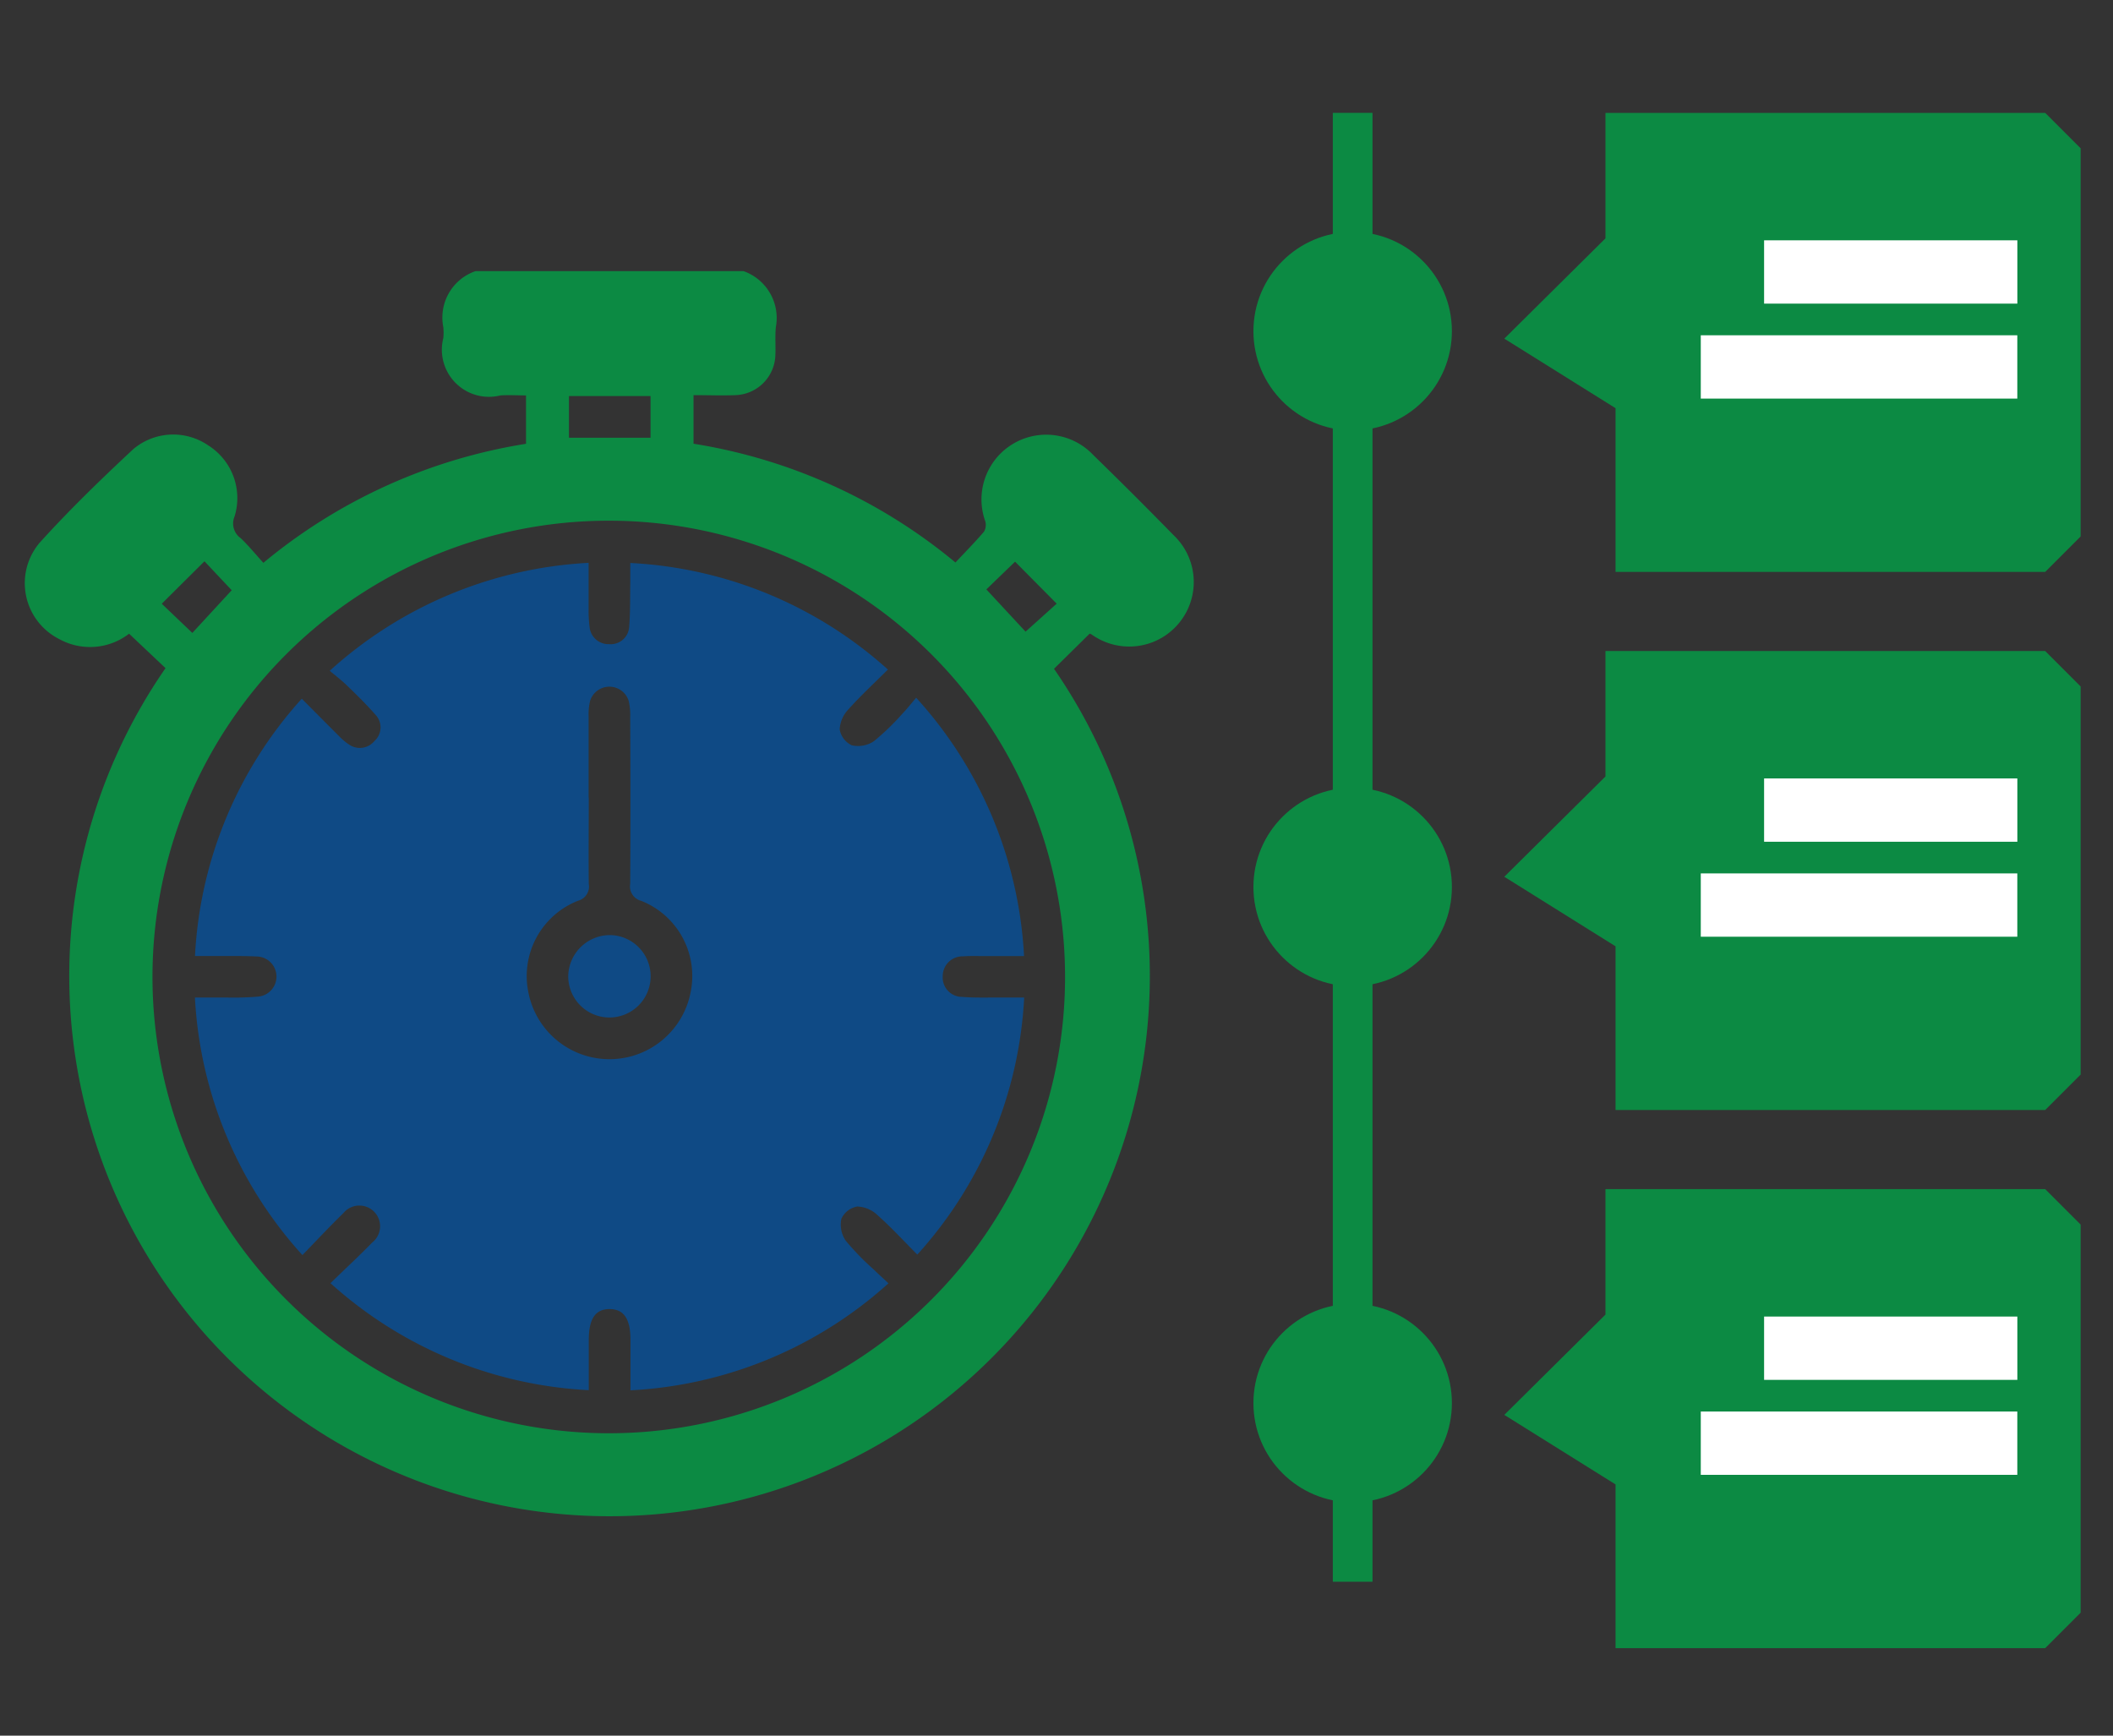 <?xml version="1.0" encoding="UTF-8"?> <svg xmlns="http://www.w3.org/2000/svg" width="56" height="46" viewBox="0 0 56 46"><rect x="0" y="0" width="56" height="46" fill="#333333" stroke="none"/><g id="Online-limit-management" transform="translate(-4371 -1763)"><rect id="Rectangle_264" data-name="Rectangle 264" width="56" height="46" transform="translate(4371 1763)" fill="#fff" opacity="0"></rect><g id="Group_559" data-name="Group 559" transform="translate(4218.604 1743.991)"><g id="Group_555" data-name="Group 555" transform="translate(185.615 22)"><g id="Group_551" data-name="Group 551" transform="translate(0)"><circle id="Ellipse_18" data-name="Ellipse 18" cx="2.63" cy="2.63" r="2.63" transform="translate(0 31.565)" fill="#0c8a43"></circle><circle id="Ellipse_19" data-name="Ellipse 19" cx="2.63" cy="2.63" r="2.63" transform="translate(0 17.887)" fill="#0c8a43"></circle><circle id="Ellipse_20" data-name="Ellipse 20" cx="2.63" cy="2.63" r="2.63" transform="translate(0 3.156)" fill="#0c8a43"></circle><rect id="Rectangle_261" data-name="Rectangle 261" width="1.052" height="38.93" transform="translate(2.104)" fill="#0c8a43"></rect></g><g id="Group_552" data-name="Group 552" transform="translate(6.649)"><path id="Path_513" data-name="Path 513" d="M4347.793,2028.957l2.681-2.658v-3.325h11.654l.939.939V2034.2l-.939.939h-11.387V2030.8" transform="translate(-4347.793 -2022.973)" fill="#0c8a43"></path><rect id="Rectangle_262" data-name="Rectangle 262" width="6.712" height="1.678" transform="translate(6.885 3.378)" fill="#fff"></rect><rect id="Rectangle_263" data-name="Rectangle 263" width="8.389" height="1.678" transform="translate(5.207 5.895)" fill="#fff"></rect></g><g id="Group_553" data-name="Group 553" transform="translate(6.649 14.262)"><path id="Path_513-2" data-name="Path 513" d="M4347.793,2028.957l2.681-2.658v-3.325h11.654l.939.939V2034.2l-.939.939h-11.387V2030.8" transform="translate(-4347.793 -2022.973)" fill="#0c8a43"></path><rect id="Rectangle_262-2" data-name="Rectangle 262" width="6.712" height="1.678" transform="translate(6.885 3.378)" fill="#fff"></rect><rect id="Rectangle_263-2" data-name="Rectangle 263" width="8.389" height="1.678" transform="translate(5.207 5.895)" fill="#fff"></rect></g><g id="Group_554" data-name="Group 554" transform="translate(6.649 28.524)"><path id="Path_513-3" data-name="Path 513" d="M4347.793,2028.957l2.681-2.658v-3.325h11.654l.939.939V2034.2l-.939.939h-11.387V2030.8" transform="translate(-4347.793 -2022.973)" fill="#0c8a43"></path><rect id="Rectangle_262-3" data-name="Rectangle 262" width="6.712" height="1.678" transform="translate(6.885 3.378)" fill="#fff"></rect><rect id="Rectangle_263-3" data-name="Rectangle 263" width="8.389" height="1.678" transform="translate(5.207 5.895)" fill="#fff"></rect></g></g><g id="Group_557" data-name="Group 557" transform="translate(153.045 26.195)"><g id="Group_558" data-name="Group 558" transform="translate(0)"><path id="Path_514" data-name="Path 514" d="M19.057,0a1.318,1.318,0,0,1,.856,1.485c-.025.256,0,.516-.014.772A1.094,1.094,0,0,1,18.85,3.286c-.364.016-.729,0-1.119,0V4.574a14.4,14.4,0,0,1,6.942,3.148c.263-.281.52-.54.756-.817a.353.353,0,0,0,.033-.28,1.715,1.715,0,0,1,2.866-1.749Q29.4,5.919,30.45,6.994A1.71,1.71,0,0,1,28.29,9.635a.355.355,0,0,0-.059-.028l-.946.932a14.319,14.319,0,1,1-23.547-.017l-.966-.913a1.69,1.69,0,0,1-1.85.143A1.658,1.658,0,0,1,.4,7.2c.784-.868,1.628-1.685,2.484-2.483a1.641,1.641,0,0,1,1.984-.1,1.651,1.651,0,0,1,.7,1.883.477.477,0,0,0,.163.578c.211.2.392.425.6.653a14.441,14.441,0,0,1,6.961-3.155V3.294c-.235,0-.458-.016-.679,0A1.249,1.249,0,0,1,11.1,1.774a1.454,1.454,0,0,0,0-.29A1.3,1.3,0,0,1,11.953,0ZM15.5,30.8A12.093,12.093,0,1,0,3.392,18.7,12.1,12.1,0,0,0,15.5,30.8M16.592,3.311H14.43V4.416h2.162ZM4.449,9.588,5.492,8.457,4.77,7.69,3.638,8.815l.811.774M26.253,7.7l-.761.735,1.039,1.12.825-.742L26.253,7.7" transform="translate(0)" fill="#0c8a43"></path><path id="Path_515" data-name="Path 515" d="M59.561,114.879c.387-.375.757-.718,1.109-1.079a.549.549,0,1,0-.766-.778c-.361.352-.706.721-1.085,1.112a11.007,11.007,0,0,1-2.849-6.826c.3,0,.571,0,.846,0a7.812,7.812,0,0,0,.837-.025.533.533,0,0,0-.04-1.063c-.419-.02-.839-.01-1.259-.012h-.382a10.978,10.978,0,0,1,2.83-6.82c.333.335.657.663.983.987a1.541,1.541,0,0,0,.27.228.5.5,0,0,0,.673-.094.485.485,0,0,0,.023-.7c-.24-.275-.5-.529-.765-.784-.13-.127-.277-.237-.443-.377a11.073,11.073,0,0,1,6.861-2.861c0,.425,0,.829,0,1.232a3.35,3.35,0,0,0,.027.481.5.5,0,0,0,.512.442.49.49,0,0,0,.535-.449c.033-.395.023-.793.03-1.19,0-.159,0-.317,0-.512a11.021,11.021,0,0,1,6.828,2.824c-.358.357-.721.691-1.048,1.057a.825.825,0,0,0-.23.529.573.573,0,0,0,.321.422.755.755,0,0,0,.583-.107,6.43,6.43,0,0,0,.764-.738c.12-.123.225-.26.359-.416a11.018,11.018,0,0,1,2.859,6.847H76.877c-.183,0-.367-.006-.549.007a.524.524,0,0,0-.539.525.514.514,0,0,0,.512.55c.364.029.731.014,1.1.017.169,0,.339,0,.546,0a10.974,10.974,0,0,1-2.832,6.813c-.36-.362-.694-.726-1.062-1.053a.814.814,0,0,0-.532-.221.574.574,0,0,0-.418.324.755.755,0,0,0,.114.58,6.968,6.968,0,0,0,.74.762c.122.12.25.234.394.369a11.041,11.041,0,0,1-6.838,2.836c0-.469,0-.905,0-1.341,0-.556-.178-.813-.555-.812s-.549.259-.55.817c0,.428,0,.856,0,1.332a11.041,11.041,0,0,1-6.844-2.834m6.844-12.872c0,.762-.008,1.525,0,2.287a.39.39,0,0,1-.289.449,2.145,2.145,0,0,0-1.312,2.425,2.19,2.19,0,0,0,4.3,0,2.142,2.142,0,0,0-1.312-2.425.393.393,0,0,1-.289-.449c.009-1.471.006-2.942,0-4.413a1.6,1.6,0,0,0-.043-.446.536.536,0,0,0-1.017,0,1.46,1.46,0,0,0-.042.414c0,.719,0,1.439,0,2.158" transform="translate(-51.453 -88.056)" fill="#0f4a85"></path><path id="Path_516" data-name="Path 516" d="M179.693,218.073a1.092,1.092,0,1,1-1.106,1.072,1.108,1.108,0,0,1,1.106-1.072" transform="translate(-164.176 -200.476)" fill="#0f4a85"></path></g></g></g></g></svg> 